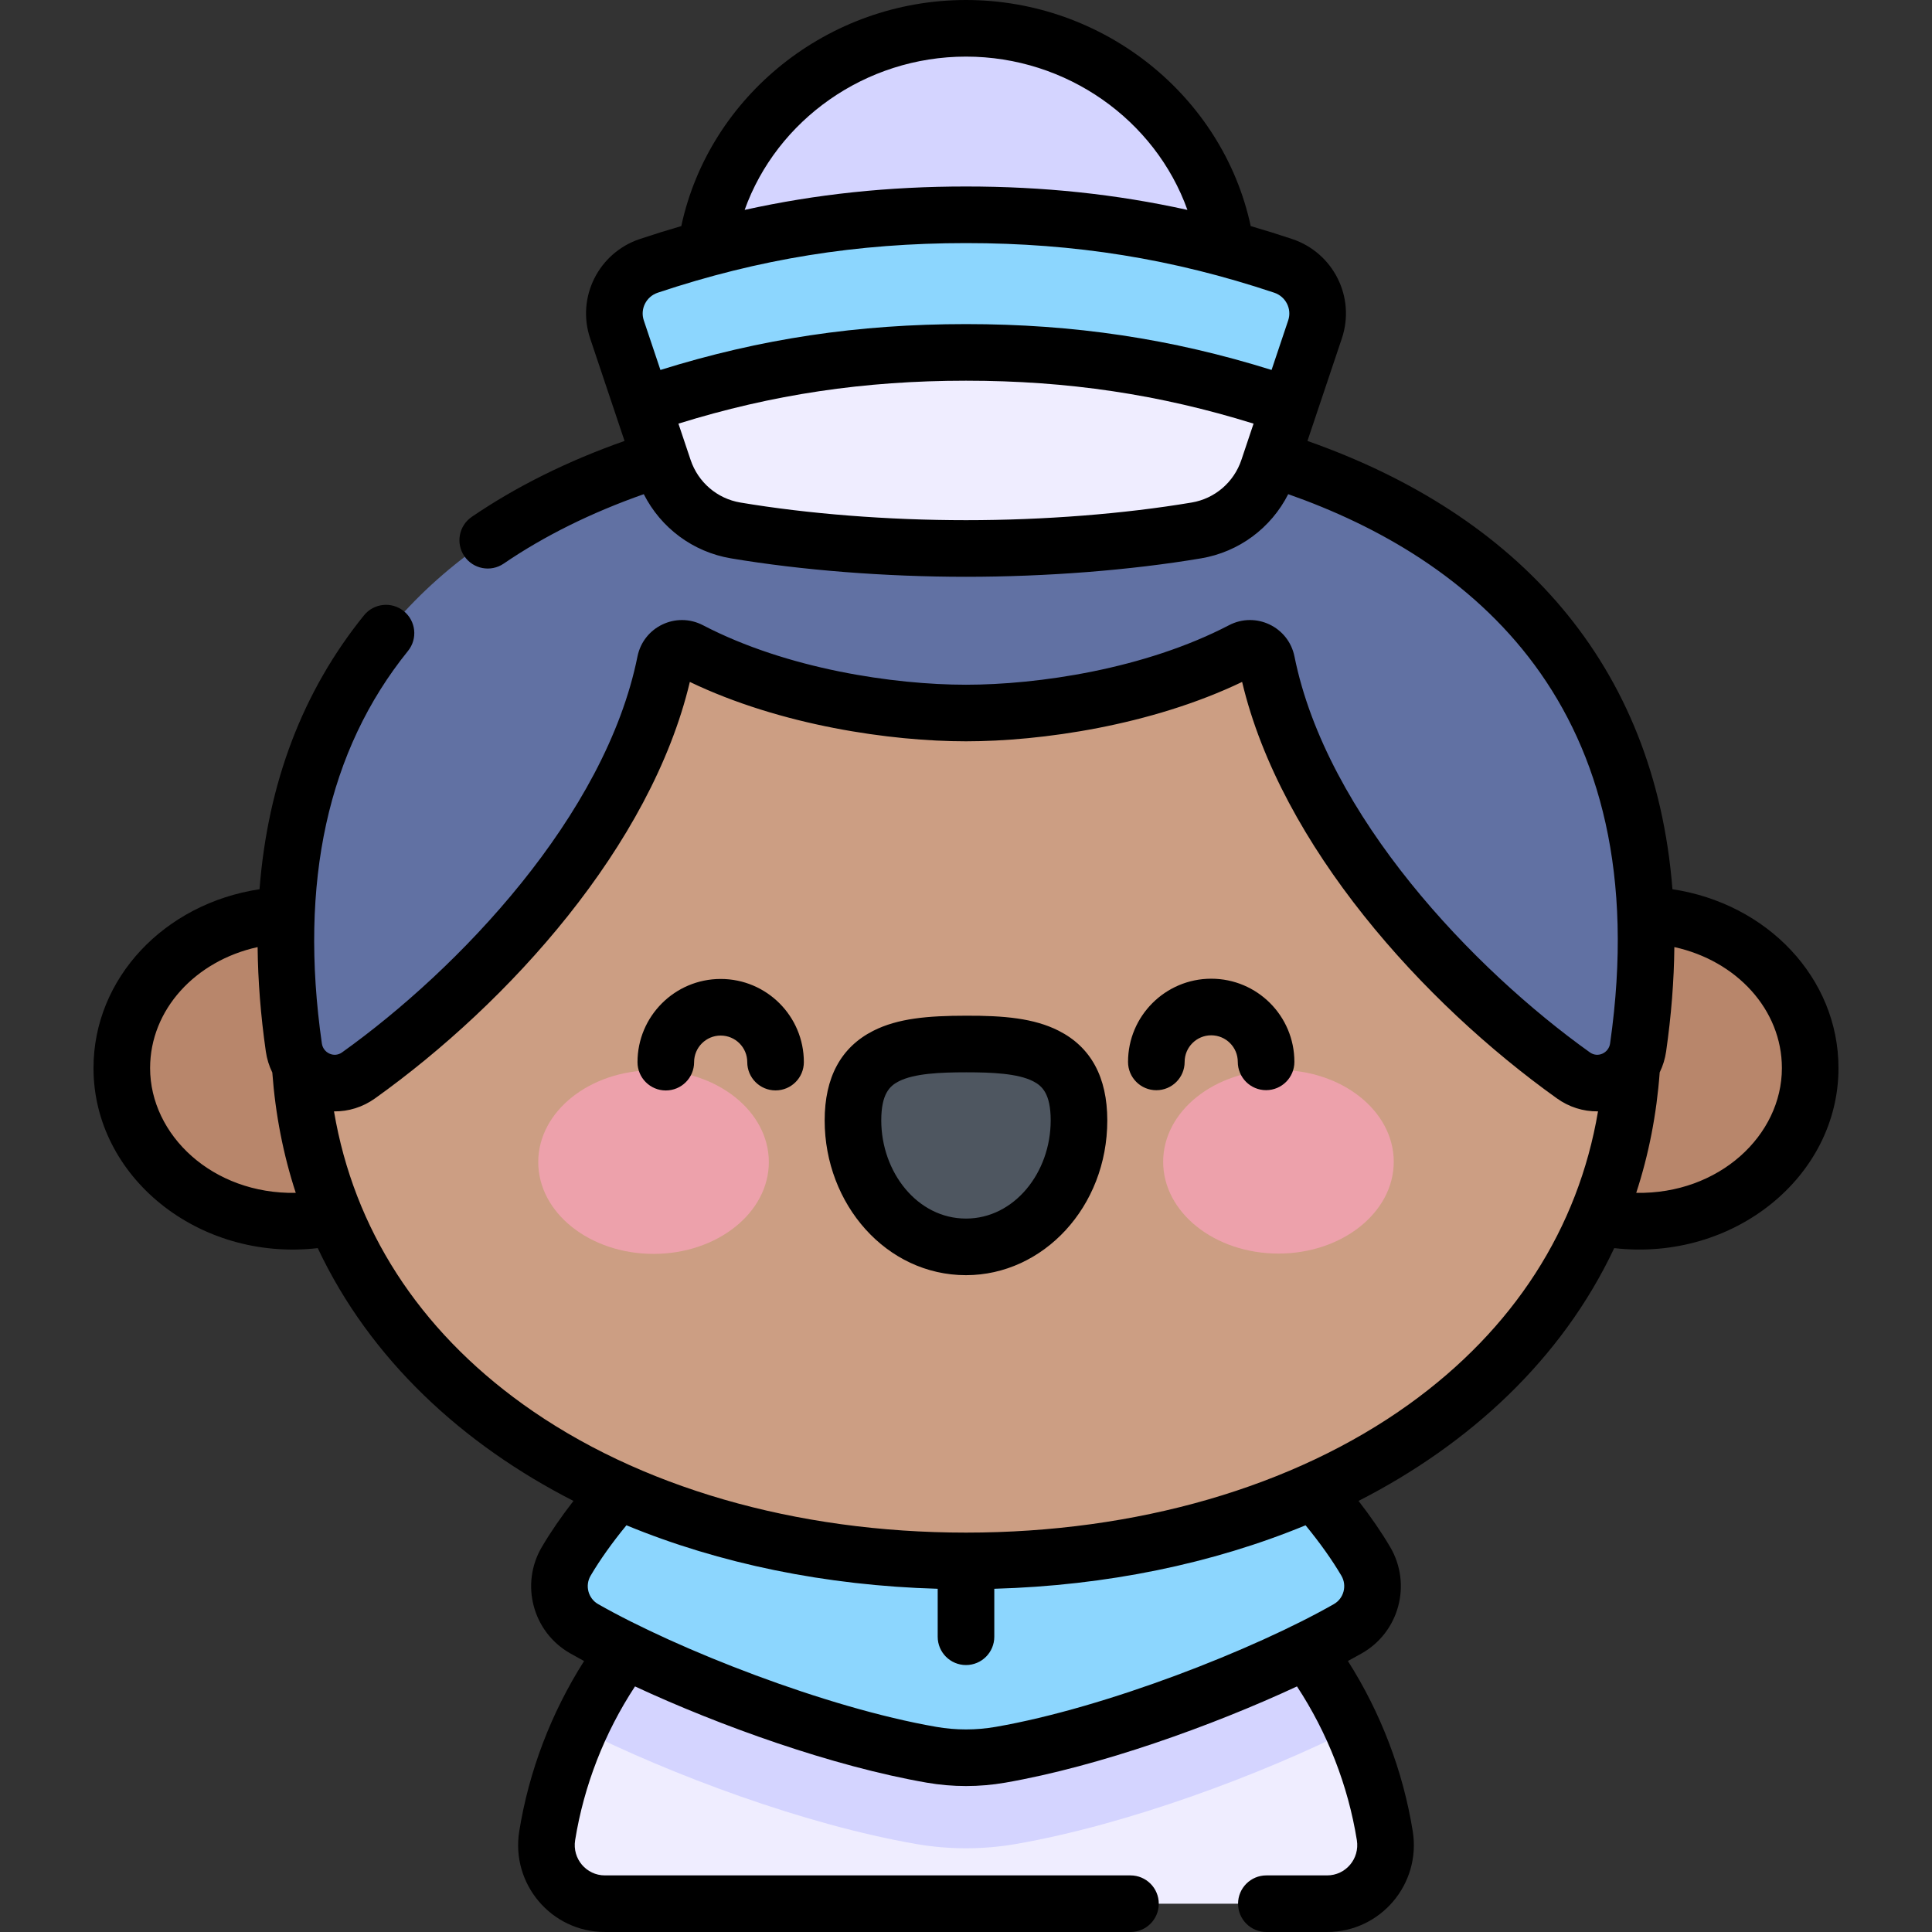 <svg id="Capa_1" enable-background="new 0 0 512 512" height="512" viewBox="0 0 512 512" width="512" xmlns="http://www.w3.org/2000/svg"><rect x="0" y="0" width="512" height="512" fill="#333333" stroke="none"/><g><ellipse cx="77.604" cy="283.054" fill="#b8866b" rx="45.324" ry="40.588"/><ellipse cx="434.396" cy="283.054" fill="#b8866b" rx="45.324" ry="40.588"/><path d="m351.692 504.5c9.569 0 16.818-8.584 15.295-18.031-8.628-53.519-55.034-94.394-110.986-94.394-55.953 0-102.359 40.875-110.987 94.394-1.523 9.447 5.725 18.031 15.295 18.031z" fill="#efedff"/><path d="m256 392.075c-45.56 0-84.787 27.102-102.447 66.061 24.313 12.194 59.588 25.4 89.206 30.54 8.764 1.521 17.727 1.519 26.482 0 29.618-5.14 64.893-18.346 89.206-30.54-17.66-38.959-56.887-66.061-102.447-66.061z" fill="#d4d4ff"/><path d="m319.216 370.417c13.457 7.34 32.842 26.538 42.733 43.365 3.655 6.217 1.522 14.264-4.743 17.836-21.508 12.262-61.221 28.059-92.069 33.412-6.046 1.049-12.229 1.049-18.275 0-30.848-5.353-70.561-21.15-92.069-33.412-6.265-3.572-8.398-11.618-4.743-17.836 9.891-16.827 29.277-36.025 42.733-43.365z" fill="#8cd6fe"/><path d="m432.743 273.601c0 86.003-79.13 140.055-176.743 140.055s-176.743-54.051-176.743-140.055 79.131-155.723 176.743-155.723 176.743 69.72 176.743 155.723z" fill="#cc9e83"/><path d="m255.995 188.957c20.789 0 50.291-4.698 73.17-16.619 2.674-1.393 5.937.159 6.532 3.115 9.298 46.162 50.982 87.898 81.29 109.547 6.665 4.761 15.969.694 17.129-7.414 18.307-127.865-85.575-167.447-178.121-167.447s-196.428 39.581-178.122 167.446c1.161 8.108 10.465 12.175 17.129 7.414 30.308-21.649 71.993-63.384 81.29-109.547.595-2.956 3.858-4.508 6.532-3.115 22.88 11.923 52.382 16.62 73.171 16.62z" fill="#6171a3"/><path d="m325.624 75.422c0-37.512-31.172-67.922-69.624-67.922s-69.624 30.41-69.624 67.922z" fill="#d4d4ff"/><path d="m256 56.923c29.846 0 56.727 4.396 84.061 13.532 6.981 2.333 10.776 9.856 8.435 16.834l-12.4 36.966c-2.861 8.53-10.171 14.821-19.043 16.313-16.738 2.815-38.12 4.785-61.054 4.785s-44.316-1.97-61.054-4.785c-8.873-1.492-16.182-7.783-19.043-16.313l-12.4-36.966c-2.341-6.978 1.455-14.501 8.436-16.834 27.335-9.136 54.216-13.532 84.062-13.532z" fill="#efedff"/><g><g><path d="m203.749 307.947c.007 13.438-13.667 24.338-30.541 24.346-16.874.009-30.559-10.878-30.566-24.315-.007-13.438 13.667-24.338 30.541-24.347s30.559 10.878 30.566 24.316z" fill="#eda1ab"/><path d="m308.251 307.894c.007 13.438 13.691 24.324 30.566 24.315 16.874-.008 30.548-10.908 30.541-24.346s-13.691-24.324-30.565-24.316c-16.875.009-30.548 10.909-30.542 24.347z" fill="#eda1ab"/><path d="m285.944 296.906c-.009-18.509-13.419-20.241-29.959-20.233-16.541.008-29.949 1.754-29.939 20.263.009 18.509 13.426 33.506 29.966 33.498s29.941-15.019 29.932-33.528z" fill="#4e5660"/></g></g><path d="m170.316 107.598c.522-.254 1.058-.488 1.623-.677 27.334-9.136 54.216-13.532 84.061-13.532 29.846 0 56.727 4.396 84.061 13.532.565.189 1.101.423 1.623.677l6.813-20.308c2.341-6.978-1.455-14.501-8.436-16.835-27.334-9.136-54.215-13.532-84.061-13.532s-56.727 4.396-84.061 13.532c-6.981 2.333-10.777 9.856-8.436 16.835z" fill="#8cd6fe"/><path d="m320.984 259.368c-.004 0-.008 0-.012 0-12.153.008-22.036 9.901-22.03 22.055.002 4.141 3.359 7.496 7.5 7.496h.004c4.142-.002 7.498-3.361 7.496-7.504-.002-3.883 3.156-7.045 7.039-7.047h.003c3.889 0 7.041 3.146 7.043 7.04.002 4.141 3.359 7.496 7.5 7.496h.004c4.142-.002 7.498-3.361 7.496-7.504-.006-12.174-9.859-22.032-22.043-22.032zm122.229-23.717c-4.687-59.798-41.032-99.208-96.723-118.795l9.118-27.181c3.66-10.908-2.239-22.677-13.169-26.333-3.675-1.228-7.335-2.368-10.987-3.428-7.396-34.482-38.962-59.914-75.452-59.914s-68.055 25.432-75.452 59.914c-3.653 1.06-7.312 2.2-10.988 3.428-10.911 3.65-16.833 15.407-13.168 26.334l9.117 27.178c-15.084 5.317-28.68 12.062-40.482 20.117-3.422 2.335-4.302 7.001-1.968 10.423 2.335 3.422 7 4.302 10.423 1.968 10.758-7.341 23.225-13.513 37.126-18.402 4.538 8.951 13.038 15.314 23.093 17.007 18.745 3.151 40.87 4.888 62.298 4.888s43.553-1.736 62.299-4.888c10.055-1.693 18.555-8.056 23.093-17.007 47.604 16.746 98.182 55.591 85.301 145.563-.363 2.532-3.242 3.878-5.347 2.375-30.802-22.002-69.79-62.683-78.297-104.925-1.582-7.848-10.236-11.991-17.351-8.285-22.313 11.628-50.638 15.771-69.704 15.771s-47.391-4.143-69.703-15.771c-7.12-3.706-15.769.437-17.351 8.286-8.508 42.242-47.495 82.922-78.297 104.924-2.101 1.5-4.983.161-5.347-2.374-6.115-42.712 1.566-77.711 22.831-104.024 2.604-3.222 2.103-7.943-1.119-10.547-3.223-2.605-7.944-2.103-10.547 1.119-16.236 20.09-25.482 44.4-27.684 72.582-25.159 3.807-43.997 23.536-43.997 47.403 0 28.778 27.768 51.319 59.431 47.709 13.919 29.549 38.442 52.021 67.761 66.994-3.25 4.182-6.091 8.317-8.386 12.223-5.776 9.823-2.42 22.5 7.492 28.153 1.181.673 2.426 1.359 3.711 2.052-8.703 13.694-14.605 29.115-17.18 45.089-2.257 14 8.516 26.723 22.701 26.723h139.28c4.143 0 7.5-3.357 7.5-7.5s-3.357-7.5-7.5-7.5h-139.28c-4.939 0-8.684-4.421-7.891-9.338 2.334-14.479 7.787-28.445 15.866-40.745 22.407 10.426 52.399 21.181 77.297 25.502 6.955 1.206 13.966 1.192 20.839 0 24.898-4.321 54.889-15.076 77.296-25.502 8.079 12.299 13.532 26.266 15.866 40.746.793 4.913-2.948 9.337-7.891 9.337h-16.091c-4.143 0-7.5 3.357-7.5 7.5s3.357 7.5 7.5 7.5h16.092c14.18 0 24.958-12.721 22.699-26.725-2.575-15.975-8.477-31.396-17.18-45.09 1.285-.693 2.531-1.379 3.711-2.052 9.898-5.645 13.277-18.315 7.493-28.152-2.296-3.907-5.137-8.041-8.387-12.223 29.255-14.94 53.818-37.393 67.761-66.994 31.711 3.615 59.431-18.979 59.431-47.709 0-23.87-18.843-43.601-44.007-47.404zm-187.213-220.651c26.723 0 50.158 16.826 58.678 40.63-18.98-4.197-38.129-6.207-58.678-6.207-20.543 0-39.687 2.009-58.661 6.204 8.521-23.8 31.941-40.627 58.661-40.627zm72.986 106.87c-1.992 5.939-7.042 10.27-13.177 11.303-17.948 3.019-39.19 4.681-59.81 4.681s-41.861-1.662-59.809-4.681c-6.136-1.032-11.186-5.363-13.178-11.303l-3.221-9.6c24.907-7.75 49.28-11.381 76.207-11.381s51.299 3.631 76.207 11.381zm12.401-36.966-4.407 13.138c-26.489-8.279-52.379-12.153-80.98-12.153s-54.49 3.875-80.98 12.154l-4.407-13.137c-1.017-3.036.636-6.311 3.702-7.337 26.834-8.969 52.79-13.146 81.685-13.146s54.851 4.177 81.684 13.146c3.045 1.018 4.727 4.281 3.703 7.335zm-301.607 198.151c0-15.483 12.01-28.448 28.493-32.066.09 8.88.807 18.099 2.176 27.66.283 1.977.87 3.852 1.716 5.578.82 11.102 2.902 21.76 6.22 31.895-22.073.398-38.605-15.346-38.605-33.067zm313.712 142.048c-21.051 12.001-60.335 27.453-89.637 32.538-5.213.903-10.498.904-15.711 0-29.302-5.085-68.586-20.537-89.637-32.538-2.63-1.498-3.532-4.9-1.991-7.52 2.469-4.201 5.713-8.757 9.497-13.366 24.688 10.189 52.833 15.987 82.487 16.825v12.713c0 4.143 3.357 7.5 7.5 7.5s7.5-3.357 7.5-7.5v-12.713c29.654-.837 57.799-6.636 82.487-16.824 3.784 4.609 7.028 9.164 9.498 13.366 1.533 2.609.645 6.016-1.993 7.519zm19.915-52.959c-30.52 21.934-72.216 34.013-117.407 34.013-45.188 0-86.881-12.077-117.4-34.008-27.71-19.913-44.831-46.558-50.086-77.619 3.82.046 7.606-1.112 10.849-3.428 35.502-25.358 73.151-66.993 83.453-110.385 24.102 11.564 53.297 15.74 73.179 15.74s49.077-4.176 73.18-15.74c10.292 43.354 47.939 85.02 83.453 110.385 3.14 2.243 6.872 3.476 10.865 3.423-5.255 31.06-22.377 57.705-50.086 77.619zm60.208-56.023c3.321-10.144 5.404-20.812 6.222-31.924.838-1.718 1.421-3.583 1.703-5.55 1.368-9.555 2.093-18.777 2.181-27.659 16.486 3.615 28.499 16.581 28.499 32.066 0 17.819-16.641 33.463-38.605 33.067zm-153.062-42.967c-6.539-3.311-14.531-4.021-24.572-3.981-10.02.005-18.031.688-24.567 4.006-8.544 4.339-12.874 12.332-12.868 23.761.012 22.157 16.302 40.994 37.451 40.994h.02c20.43-.01 37.439-18.081 37.429-41.031-.007-11.429-4.345-19.419-12.893-23.749zm-24.545 49.78c-.004 0-.007 0-.011 0-12.897 0-22.445-12.296-22.452-26.002-.003-7.04 2.237-9.148 4.659-10.378 4.11-2.087 10.977-2.378 17.784-2.381h.126c6.766 0 13.574.293 17.66 2.363 2.424 1.227 4.666 3.333 4.67 10.374.006 13.866-9.67 26.017-22.436 26.024zm-65.019-63.5c-.004 0-.008 0-.012 0-12.154.006-22.037 9.899-22.031 22.055.002 4.141 3.359 7.496 7.5 7.496h.004c4.142-.002 7.498-3.361 7.496-7.504-.002-3.884 3.155-7.045 7.039-7.047h.003c3.889 0 7.041 3.146 7.043 7.04.002 4.141 3.359 7.496 7.5 7.496h.004c4.142-.002 7.498-3.361 7.496-7.504-.006-12.173-9.858-22.032-22.042-22.032z"/></g></svg>